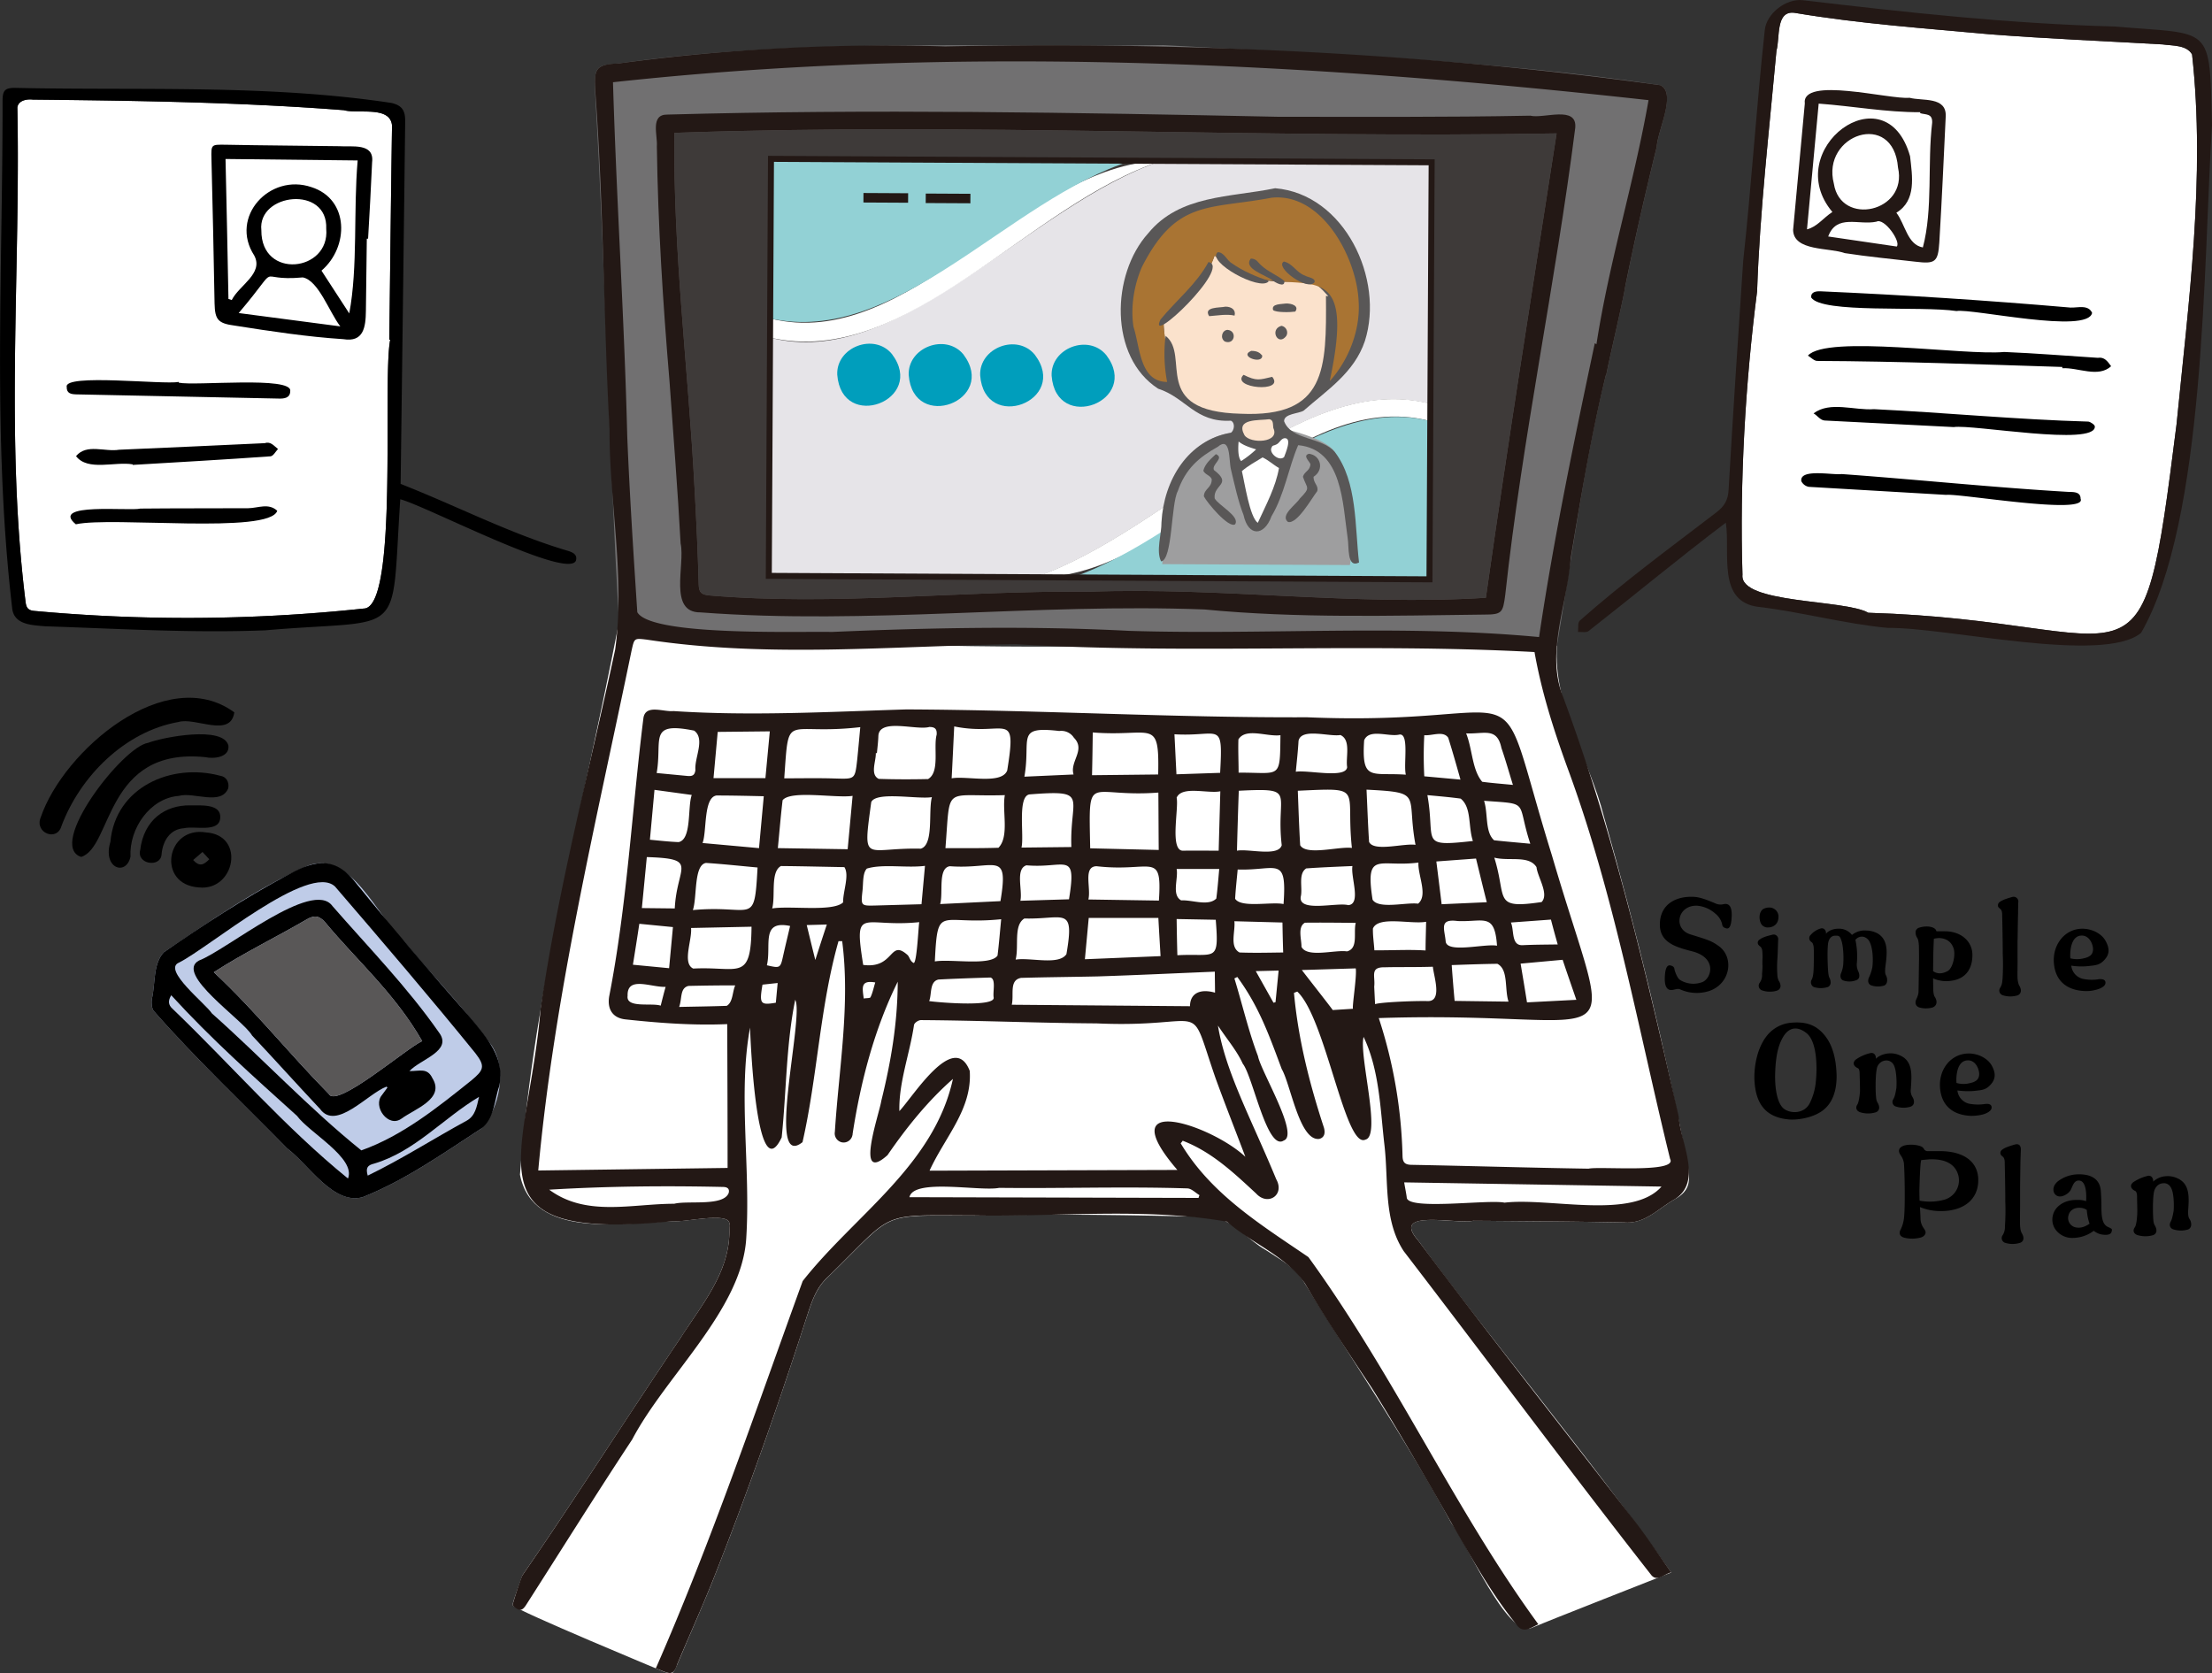 <svg id="レイヤー_1" data-name="レイヤー 1" xmlns="http://www.w3.org/2000/svg" viewBox="0 0 1210.3 915.6"><rect x="0" y="0" width="1210.3" height="915.6" fill="#333333" stroke="none"/><defs><style>.cls-1,.cls-14{fill:#fff;}.cls-2{fill:#717071;}.cls-3{fill:#3e3a39;}.cls-4{fill:#231815;}.cls-5{fill:#e6e4e8;}.cls-6{fill:#cddb4c;}.cls-7{fill:#92d1d5;}.cls-8{fill:none;stroke:#231815;stroke-miterlimit:10;stroke-width:3.28px;}.cls-9{fill:#009ebc;}.cls-10{fill:#9e9e9f;}.cls-11,.cls-16{fill:#595757;}.cls-11,.cls-12,.cls-13,.cls-14{fill-rule:evenodd;}.cls-12{fill:#fbe2cc;}.cls-13{fill:#a97433;}.cls-15{fill:#bfcce8;}</style></defs><path class="cls-1" d="M923.6,638.3c-12.5-64.3-28-128.3-46-191.4-7.8-31.3-28-60.8-25.7-93.7-166.8-5.3-343.2,11.2-513.2-12.9-19.4,100.5-46.4,199.9-54.2,302.5,7,35.6,56.8,26.3,83.9,25.4,5.5.9,32.7-5.9,30.6,2.3,1.5,24.4-14.5,42.6-26.9,62-29.1,43-56.8,86.8-86.3,129.6h0c-.6,1.9-5,13.7-5.4,16.3,3.7,3.5,81.2,35.7,82.2,36.1,5.3,2,5.7,1.8,7.9-3.6,7.3-17.4,15.2-34.7,22-52.3,17.8-45.3,33.9-91.3,48.8-137.6,2.6-7.9,4.9-15.7,11.2-21.7,38.1-36.9,27-34.2,80.8-34.1,43.5-1.2,86.9-.2,130.4.7,11.3,2,19.2,12.7,29,18.2,7.8,5.2,16,9.2,21.3,18.3,26.3,42.6,56.2,86.8,80.1,131,8.6,11,30.2,62.2,43.6,57.5,4.5-2,74.6-29.6,76.7-30.4-45.9-64.9-100.2-129.2-138.6-181.9-15.1-17.4,21-8.5,30.2-10.6,27.6.2,55.2.4,82.7.9,11.4,1,18.7-7.7,27.7-12.7S924.5,645.5,923.6,638.3Z" transform="translate(0 0)"/><path class="cls-2" d="M542.3,351.4c107.7,5.5,206.1-.8,309.6,1.8,8.3-49.4,14.7-99.1,26.7-147.8l.2.2c.9-5.8,9.5-42.1,10.3-48.1h0c5.2-25.9,11.1-51.6,17.4-77.2.3-8.3,11.1-29.7,1.9-33.7C818.7,33.1,727.2,29.7,636.6,24.7c-99.4,1.4-199.3-4.1-298,10-13.3.8-13.3,2.5-13,15.6,5.7,96.5,7.4,193.4,13.1,290C395.6,355.3,489.3,349.5,542.3,351.4Z" transform="translate(0 0)"/><path class="cls-1" d="M1190.9,232.2c-20,158.8-16.3,107.7-168.7,103.1-12.6-7.4-70.6-4.8-68.8-20.8-1.6-51.3,1.6-105.1,8-155.1,1.5-44.1,6.6-87.8,10.6-131.7,2-6.8-.6-22,9.8-20.7,35.5,6,71.6,8.5,107.4,11.8,31.3,2.4,62.7,3.7,94.1,5.5,5.4.8,13.1.2,16.1,5.5C1206.8,96.8,1197.5,165.3,1190.9,232.2Z" transform="translate(0 0)"/><path class="cls-1" d="M213.5,185.9H213c.5-39.1.9-78.1,1.5-117.2-1-11-18.6-6.2-26.3-8.4-56.7-4.4-113.5-5.2-170.3-5.8-3.3-.4-7.9.5-8.4,4.3C11.3,149,2.8,239.6,14,329.4c.4,3.4,1.6,4.6,4.8,4.9A911.8,911.8,0,0,0,199,333C218.3,332.9,209.1,208,213.5,185.9Z" transform="translate(0 0)"/><path class="cls-3" d="M369,72.7c160.9-5.7,321.8,3.2,482.7.3C838.6,157.5,825,242.2,813,327.1c-72.9,4.6-144.8-6-217.5-3.3-69.2-.8-138.6,7.9-207.7,2-4-.5-5.4-1.5-5.5-6-.5-17.7-1.3-35.4-2.3-53.1C376.6,202,368.2,137.5,369,72.7Z" transform="translate(0 0)"/><path class="cls-4" d="M366.3,208.3c2.1,29.7,4.5,59.4,6.1,89.1,2.6,11.7-6.9,37.9,10.9,37.7C475,342,567.1,330,659,333.5c50.9,4.9,101.9,3.4,153,2.8,9.9,0,10.3-1,11.6-10.8,9.3-85.6,27.5-170.4,38.3-255.6,1.1-12.4-17.3-4.8-24.6-6.6-46,.9-91.9.6-137.9.6C588,61.6,476.5,59.6,365.1,62.7c-9.5-.1-5.2,11.5-5.7,17.4C360,123,362.7,165.6,366.3,208.3ZM369,72.7c160.9-5.7,321.8,3.2,482.7.3C838.6,157.5,825,242.2,813,327.1c-72.9,4.6-144.8-6-217.5-3.3-69.2-.8-138.6,7.9-207.7,2-4-.5-5.4-1.5-5.5-6-.5-17.7-1.3-35.4-2.3-53.1C376.6,202,368.2,137.5,369,72.7Z" transform="translate(0 0)"/><path class="cls-4" d="M893.7,831.4c-46.1-59.3-83.1-106.3-117.9-152.8-15.1-17.3,21-8.6,30.2-10.6,27.6.2,55.2.4,82.7.9,11.4,1,18.7-7.7,27.7-12.7,15.4-9.9,3-31,2.1-45.3-17.7-77.9-35.7-155.6-63.6-230.5-9.1-23.8,2.8-50.3,4.5-75,5.6-33.5,11.2-67,19.2-100l.2.2c.9-5.8,9.5-42.1,10.3-48.1h0c5.2-25.9,11.1-51.6,17.4-77.2.4-8.9,11.1-29.4,1.9-33.7C779.1,28.8,647.8,22.8,517.2,25.4a1088.3,1088.3,0,0,0-178.6,9.3c-13.7.5-13.5,3.6-12.8,16.5,4.5,61.2,4.4,122.6,7.7,183.9-.1,40.2,8.6,80.3,3.1,120.3-14,65.4-31.1,130.2-40.8,196.5-6.9,82.8-43,128.1,72.6,116.3,5.3,1,32.7-5.9,30.6,2.3,1.5,24.4-14.5,42.6-26.9,62-29.1,43-56.8,86.8-86.3,129.6h0c-1.1,2.3-4.7,13.5-5.4,16.3,3.7,3.5,5.3,3.4,7.8-.7,19.2-30,38.1-60.3,57.7-90,18.3-34.9,59.9-70.9,62.4-109.9s-4.6-79.5,2.1-115.5c.2,6.7,3.5,89.2,17.3,60.1,2.6-25,2.4-50.8,7.4-75.3,5.1,8.9-16.4,94,4,77.9,8.2-36,9.5-74.1,19.7-110h2c4.5,34.6-1.8,69.7-4,104.3a5,5,0,0,0,3.9,5.8,4.9,4.9,0,0,0,5.7-3.9,1.7,1.7,0,0,0,.1-.7c4.4-28.6,11.9-57.4,24.7-83.3-.1,23-3.8,44.2-9,65.2-1,6.9-14.9,46.1,3.4,29.7,10.3-15,22-29.6,35.8-41.7-10.4,47.5-54,74.7-82.2,110.6-25.8,71-50,142.7-80.4,212,5.9,1.8,9.5,5.5,11.7-2.2,7.3-17.4,15.2-34.7,22-52.3,17.8-45.3,33.9-91.3,48.8-137.6,2.6-7.9,4.9-15.7,11.2-21.7,38.1-37,27-34.2,80.8-34.1,45.6.8,93.6-4.4,138,3.4,14,12.2,31.7,18.3,42.7,33.8,11.4,19.6,24.1,38.4,36.6,57.2,13.3,21.3,31.3,52.2,43.5,73.8,11.1,19.1,21.6,38.4,35.6,55.6,3.5,5.2,7.6,2,12-.1-45.5-62.2-78.4-135.6-125.8-200.9-25.9-17.7-53.2-34.3-69.9-62.3a7.6,7.6,0,0,0,1.1-1.4c15.9,6.1,27.9,17.5,40.2,28.9,6.4,7,15.8.8,11-7.8-13.8-33.4-27.7-58.5-31.9-84.1,5.1,7.7,10.4,13.8,13.6,20.9,5.5,6.8,13.3,48,22.4,42,8.7-3-12.6-38-14.1-46.2-5.2-13.7-8.6-28.5-12.9-42.5l1.6-.8c11.7,16,17,30.8,24.3,50.4,4.9,8.3,9.7,39.7,20.6,38.2,2.5-.7,3.4-2.8,2.5-6.1-7.9-24.1-14.1-48.5-16.4-73.8l1.8-.7c15.6,14.5,26.2,86.4,37.3,81,8.9-2-3.7-46.3-1-56.2,8.7,18.3,9.1,39.4,11.4,59.2s-.6,41.2,10.6,58.1c45.3,59,89.6,118.7,135.5,177.3,3.2,3.6,6.7-.5,10.8-1.6C907.3,850.4,900.9,840.6,893.7,831.4ZM343.2,238.7c-1.6-64.7-5.9-129.1-7.8-193.7C523.6,24.5,714.2,34,902,54.8c-7.9,45.2-21.5,88.1-28.5,133.6l-.9-.6c-11.2,52.9-22.5,106.8-30.5,160.8-74.3-7-149.8-1.1-224.4-3.4-54.2-2.8-108.4-1.7-162.6.6-19.1-.4-98.9,2.4-106.4-10.8C346.6,302.9,344.5,270.8,343.2,238.7Zm55.5,414.1c-2.9,7.5-22.4,4-29.8,5.9-23.3,0-48.1,7.3-68.4-7.7,31.5-1.9,63.4-2.2,95-1.5C398,649.5,399.3,650.5,398.7,652.8ZM379.3,530c-6.2-2.9-.5-15.8-1.2-22.2l33.1-.7C410.9,537.6,404.3,528.7,379.3,530Zm23,9.2c-1.6,3.3-1.2,9.3-4.7,11.2-8.5.3-17,.4-26,.6,1.7-4.7.3-10.3,5.1-11.5,8.5-.2,17-.3,25.6-.3ZM392,435.3c8.5,0,17,.2,25.9.4l-2.6,28.4-30.9-2.8C386.8,455.2,384.8,436.4,392,435.3Zm-1.6-9.5,2.3-25.3,28.5-.3-2.4,25.6Zm-4.1,46.4c9.2.6,18.3,1.6,28.2,2.5-1.8,32.9-2.2,20.2-35.4,23.3,2.4-7,.4-24.7,7.2-25.8Zm38.2,76.5c-8.5,1.4-9.1.7-7.3-9.9l8.3-.9Zm4-25.7c-1.5,6.8-1.6,6.9-8.9,5.2,2.6-10.7-3.6-24.9,12.7-21.5C431,512.3,429.7,517.6,428.5,523Zm17.6,2.3c-1.7-6.7-3.1-12.6-4.7-19.1l11-.3c-2.2,6.6-4.1,12.5-6.3,19.4Zm15.2-31.5c-5.6,5.3-28.8,1.7-38.8,3.3,1.9-6.9-1.1-20,4.8-23.2,11.6.1,23.1.4,34.7.6,2.9,4.4-.8,13.3-.7,19.3Zm-33.1-55.9c4.4-5.7,29.4-1,38.3-2.4l-2.7,29.2-38.2-.6c.9-9.3,1.6-17.8,2.6-26.2Zm40.8-22c-1.2,10.6-1.2,10.4-12,10.1-9-.3-18-.1-27.9-.1,2.7-37.6-.1-23.2,41.6-28C470.1,404.4,469.6,410.1,469,415.9Zm5.3,59.4c8.7-2.7,21.7-.2,31.8-1.5l-1.9,21-25.1.7c-8,.2-8.1.2-7.2-8C472.4,483.3,471.9,477.8,474.3,475.3Zm2.4-36.4c2.8-6,25.5-1.4,33.2-2.7-2.1,7.5,1.2,26.1-6.1,28.2C472.8,463.7,472,473.7,476.7,438.9Zm3.9-36.2c.5-9.9,20.8-2.9,27.9-4.9,3.2,0,4.2,1.2,4,4.2-1.9,6.9,1.9,20.5-4.7,24.3-9,.2-18,.2-27-.1-4.9-2.4-1.4-9.7-1.6-14.1h.6C480.1,409,480.5,405.9,480.6,402.7Zm-4.3,143c-.3.6-2.4.4-3.7.7-.8-6-1.8-10.2,6.3-8.8C478,540.5,477.5,543.2,476.3,545.7Zm20.4-23c-10.2-9.3-7.1,7.6-24.4,5.3-5.3-33.1-.4-20.2,30.7-23.4-.4.6-1.3,23.4-3.2,22.3S497.8,524,496.7,522.7ZM649.8,650.3c2.3.2,4.3,2.4,6.5,3.7a8.8,8.8,0,0,0-.5,1.5l-158.2-.4c2.3-10.5,38.8-3,49.1-5.1C581,650.4,615.5,649.2,649.8,650.3ZM665.1,590c5.2,14.3,10.9,28.7,16.3,43-18.6-17.5-74.3-35.9-37.2,7.2l-135.6.4c8.5-18.6,23.4-33.6,22-54.6-8.6-22.3-31,14.1-38.5,22-.4-15.7,5.7-31.4,8-47.1.2-1.2,2.4-2.7,3.8-2.7,32,.2,64,1.6,96.1,1.8C662.7,562.8,649.4,544.7,665.1,590ZM545.8,522.9c-4,5.8-25.7,1.7-34.3,3.2,1.6-32.1,2.4-19.6,36.3-23.1C547.1,510.1,546.6,516.5,545.8,522.9Zm-2.1,23c.6,5.3-30.8,2.6-35.3,1.9,1.5-3.8.1-10.7,5.1-11.8,9.4-.5,18.9-.8,28.4-1.1C545.1,535.7,543.1,542.8,543.7,545.9Zm3.7-52.8-33,1.6c1.8-5.9-1.4-19.7,5.3-20.7,24.9,1.9,32.4-9.2,27.7,19.1Zm-1.1-29.2c-9.4.3-18.9.2-29,.2,2.8-35.3-1.3-27.9,32.5-29-1.6,8.6,2.6,22.6-3.5,28.8Zm4.8-42.3c-3.1,7.9-22,2.8-30.4,4.3.5-9.3.9-18.2,1.4-28.4,28.1,5.7,34.5-10,29,24.1Zm114.4,70.1c-4.5,4.4-13.3.6-19.2,1-5.4-3-1.5-11.8-2.5-17.2h23.3c-.5,5.6-.9,10.9-1.6,16.2Zm-.3,11.6c1.9,23.8-.1,18.3-21,19.4-.2-6.8-.3-13.1-.4-19.8Zm-17.6-37.8c-7.9.7-2.5-23.1-3.8-29,2.9-6.7,17.1-2.1,23.9-3.5-.3,10.9-.6,21.5-.9,32.5-6.8,0-13-.1-19.2,0Zm-3.9-41.8c-.4-7.5-.7-14.4-1.1-21.9,24.9,1.5,26.6-8.1,25,21.1ZM635,523.2l-41.4,1.7,2.1-22.6h38.1c.4,7.5.8,14,1.2,20.9Zm-.9-30.4-38.6-.6c1.6-6.2-3.1-18.1,4.5-18.2,30.3,3.5,35.9-8.8,34.1,18.8Zm-37.6-28.6c-.8-43-2-27.5,37.3-30.5.1,10.7.1,20.9.2,31.4Zm1-40c.2-8.1.3-15.3.4-23.4,32.6,2.6,36.5-8.6,35.8,23Zm3,110.1c21.7-.7,42.2-1.7,64.2-2.6,0,4.2.1,7.9.1,11.5-7.2-2.1-13.6-.4-13.7,7.4l-97.5-.8c1.3-5.6-1.6-13.5,5.1-14.7,13.9-.4,27.9-.5,41.8-.8Zm77.1-129.7c4.1-6.6,15.7-1.3,23-2.3-.3,24.5.3,20.4-22.9,20.5C677.7,416.5,677.4,410.5,677.6,404.6ZM583.5,522.1c-4.1,6.3-19.7,1.7-27.8,3,1.9-7.3-1.3-18.8,4.8-22.5C582.2,503.2,588.1,495.3,583.5,522.1Zm1.4-30-26.6.8c1.3-5.7-2.9-17.4,3.3-19.4,21.4,1.9,27.7-8.4,23.3,18.6Zm-26-28.3c1.6-6.2-2.4-28.1,4.4-29.1,33.3-2.6,21.9,1.2,22.9,28.8Zm28.5-40L560.5,425c3.7-21-5.1-27.8,19.1-25a8.2,8.2,0,0,1,8,3.7c6.6,6.7-2.4,12.9-.2,20.1Zm90.4,8.9c32.5-1.6,20.1.6,23.5,29.8-1.9,6.5-18.1,1.8-24.5,3,.3-11.4.6-21.9,1-32.8Zm-2,59.1c.3-5.3.9-10.6,1.4-16,21.5.7,27-8,25.1,18.9-6.7-1.4-23.2,2.3-26.5-2.9Zm34.7-86.4c1.5-7.3,17-2.1,22.9-3.2,6,2.7,2.8,12.2,3.7,17.6-.7,6.4-21.5,1.4-28.1,2.5.6-6.2,1.2-11.6,1.5-16.9Zm-12.6,143-1.1.3-9.7-17.3,12.5-.3Zm-19.7-27.2c-5.6-3.1-2.2-11.4-2.8-17.1l26.3.7c.1,5.6.2,10.6.4,16.4-8.2.1-16.1.3-23.9,0Zm33.2-58.7c-.6-9.8-.9-19.5-1.3-29.8,37-1.7,26-1.9,29.6,31.3-6.9-1-25,4.4-28.3-1.5Zm.3,28.2c1.2-4.7-1.6-12.5,3-15.5,8.2-.6,16.4-.9,25.3-1.3-1.1,5.9,5,20.8-2.3,21.4-5.9-1.7-27.3,4.2-26-4.6Zm34.7-85.6c2.7-6.6,13.3-1.8,19.1-3.1s2.3,16.2,3.7,21.9c-18.8-1.3-24.3,3.9-22.8-18.8Zm-34.3,113c.1-4-2.3-10.9,1.9-13.2,8.9-.1,17.9,0,27.8.1-1.4,5.2,1.6,14-4.8,15.6-6.5-1-21.8,3.7-24.9-2.5ZM740.3,552l-11.1.7c-.5-.9-13.8-17.8-16.9-21.9l29.5-.9c.7,4.1-2.1,21.1-1.5,22.1Zm8.8-91.3c-.6-8.9-.9-17.9-1.4-28.6,31.6,1.6,21.6,2.4,26.8,30.2-6.3-1-22.8,4-25.4-1.6Zm84.1,56.5c-6.5.4-4.6-8.1-6.5-12.4l21.9-1.6c1.1,4.3,2.4,9,3.7,13.6-6.6.1-12.9.1-19.1.4Zm21.8,8c2,6,4.6,13.5,7.5,21.9l-27,1.4c-1.2-7.5-2.3-14.1-3.5-21.2ZM797.6,504c14.3.6,20.2-4.8,21.5,13.5-6.6-1.3-27.5,4.4-28.1-2.4s-3.8-12.5,6.6-11.1Zm-8.8-9.2c-1-8.1-1.9-15.5-2.9-23.4l21.7-1.6c2,8.1,3.8,15.7,5.9,23.9Zm30.5,32.6c6.2,3.2,3.8,13.9,6.1,20.7l-29.5-.4c-.6-6.5-1.1-12.7-1.6-19.6,8.4-.3,16.7-.6,25-.7Zm24.2-33.8c-27,4-18.8-1.8-25.9-24.3,8,2.1,18.9-1.5,23.1,5.2C841.3,480,847.7,489.2,843.5,493.6Zm-26-33.8c-5.1-4.6-3.2-14.5-5.5-21.6,25.6,1.9,17.5-.3,25.3,23.5C830,461,823.7,460.5,817.5,459.8Zm-6.5-32c-5.6-6.6-5.3-17.7-8.8-26.5,9.7.5,16.9-3.6,19.3,8,2.2,6.3,4,12.8,6.3,20.2C821.6,428.9,816.3,428.5,811,427.8ZM799.2,437c6.1,4.9,4,15.1,6.7,23.2-29.8,3.3-20.3.6-24.9-25.1C787.4,435.7,793.3,436.2,799.2,437Zm-19.9-12.2a211.1,211.1,0,0,1,0-22.5c4.3.4,10.4-2.6,13.1,1.4,2.3,7.3,4.4,14.7,6.7,22.9ZM751,492.3c-4.2-27.3,3.7-17.5,25.1-20.3-.4,7,5.4,17.9-.2,22.5C769.6,493.6,754.3,497.7,751,492.3Zm.2,15.8c2.9-7.1,20.8-2.2,29.1-3.7-.1,5.7-.3,10.7-.3,15.7-9.4-.6-18.2,0-28-.1C751.7,515.6,751.1,511.9,751.2,508.1Zm.7,31.8c.7-5.8-2.6-10.8,5.9-10.6,6.7-.2,16.3,0,26.2-.3.4,5,5.4,19-2.8,18.8s-26.8.7-28.8,1.7c-.1-1-.4-7.7-.5-9.6Zm15.5,92.7a261.8,261.8,0,0,0-13-75.5c138.8-4.6,129.3,29,94.8-88.8-34.1-110-4.1-70.3-134-75.8-73.1.3-146.2-4-219.3-4.3-42.4,1.3-84.9,3.7-127.4.9-5.5.6-15.6-4.1-16.5,4.2-6.3,50.6-8.9,101.9-18.7,152-1.1,6.8,1.8,11.7,8.8,12.5,18.5,2,37.2,3.4,55.8,2.6.1,26.3.2,52.2.2,78.7l-103.6,1.4c8.8-96,31.5-189.9,51-284.2,1.6-7.2,1.4-7.1,8.3-6.3,67,10.2,134.5,3.4,201.9,2.5,94.6,5.6,189.3-.8,283.9,4.3,3.9,21.9,10.3,42,17.8,62.7,25.8,69.5,38.8,142.9,56.4,214.7,4.3,7.9-38.8,3.9-44.6,5.3-32.2-.5-64.4-1.5-96.6-2.1C768.7,637.4,767.5,636.1,767.4,632.6ZM346.3,527.9c1.2-7.5,2.4-15,3.5-22.4l18.4,1.8-2.1,22.5ZM364.2,540c-1,3.5-1.8,6.8-2.7,10.3-4.8-1.7-19.1,1.6-18.1-5.4-.4-11.1,13-4.5,20.8-4.9Zm-13-43.1,2.7-27.9c28.9.9,16.4,4.9,15.3,28.1Zm20.1-36.1c-5.2-.2-10.4-.8-15.7-1.3l2.5-27.3,20.4,2.8C376.1,441.6,378.6,459.3,371.3,460.8Zm4.8-36.2L359.3,423c3.2-18.4-4.9-28.3,20.5-23.2,6.2,4.5.1,14.9.7,21.5C380.2,424.1,378.9,424.9,376.1,424.6ZM769.7,655.2c-.3-2.3-.8-4.6-1.4-8.2l140.8,2.3c-16.1,18.3-61.3,5.9-85.9,8.8C814.5,656.2,769.8,662.5,769.7,655.2Z" transform="translate(0 0)"/><path d="M219.2,264.8c30.4,11.9,59.6,27.1,90.8,36.4,2.6.8,6.2,1.8,5.1,5.6-4.5,10.6-82.8-30.3-96.1-33.6-5.2,78.3,3.8,65-73.7,71.7-40.3,1.6-80.6-.9-120.8-2.2-7.3-.7-17.2-.8-17.9-10.4C-4.1,240.2,1.5,147.9,1.4,55.5c0-5.8,1-7.5,7.1-7.4,68.4,1.5,137.7-2,205.5,8.2,5.9,1.3,7.8,4.1,7.7,10.2Q220.5,165.6,219.2,264.8Zm-5.7-78.9H213c.5-39.1.9-78.1,1.5-117.2-1-11-18.6-6.2-26.3-8.4-56.7-4.4-113.5-5.2-170.3-5.8-3.3-.4-7.9.5-8.4,4.3C11.3,149,2.8,239.6,14,329.4c.4,3.4,1.6,4.6,4.8,4.9A911.8,911.8,0,0,0,199,333c19.3-.1,10.1-125,14.5-147.1Z" transform="translate(0 0)"/><path d="M200.7,130.6c-.2,13.1-.3,26.3-.5,39.5-.1,9-1.3,17.3-12.3,15.5-19.9-1.3-39.6-4.3-59.3-7.4-9.3-1.2-11-3.2-11.2-12.2-.5-26.4-1-52.7-1.7-79-.2-8.1-.2-7.9,7.9-7.8,20.6.4,41.2.5,61.8.8,7.1.5,19.5-2,18.2,8.8-.6,13.9-1.4,27.9-2.2,41.8Zm-75.7,33,1.8.6c4-8.1,17.6-14.5,12.3-24.4-13.7-21.1,8.5-45.2,31.3-37.4,20.8,6.6,20.6,32.8,5.5,45.7l15.2,23.4c4.8-25.5,2.2-56.2,4.6-83.7L123.4,87C124,112.8,124.5,138.2,125,163.6Zm53.5-38.4c1-24-37.7-19.5-35.5.8C142.8,153.1,180.6,148.8,178.5,125.2Zm7.7,53.4c-6.1-7.9-11.9-25.1-20.5-26.8-27.8,2.6-10.1-9.9-35.1,19.5Z" transform="translate(0 0)"/><path d="M97.8,209.4c8.9,1.9,62.3-3.7,61,4.6,0,3.8-3.3,4.2-6.3,4.1L41.6,215.8c-2.7-.1-5.2-.5-5.1-4.1-1.5-7.4,52.9-1.1,61.3-2.7Z" transform="translate(0 0)"/><path d="M41.5,286.9c-14.7-12.1,29.8-7.1,35.3-8.6,19.7-.2,39.3-.1,59-.2,5.6-.1,11.1-3,15.9,1.4C147.5,292.5,61.1,282.5,41.5,286.9Z" transform="translate(0 0)"/><path d="M72.6,254.1c-9.6-1.7-24.6,3.9-31-4.5,5.8-7,15.7-2.2,23.6-3.5,26.6-1.1,53.2-2.4,79.7-3.6,3.2-1.1,5,1.5,7.2,3.2-1.3,1.4-2.6,3.9-4.1,4-25.1,1.8-50.2,3.2-75.4,4.7Z" transform="translate(0 0)"/><path d="M1128.4,200.8c-44.7-1.4-89.4-3.1-134.1-3.3-1.7,0-3.4-1.9-5.1-2.9,10.3-11.6,86.1.1,107.4-2,17.1.7,34.1,2.1,51.2,3.2,3.7-.6,5.4,2,7.3,4.6-7.1,6.5-18,.6-26.7,1.1Z" transform="translate(0 0)"/><path d="M1069,233.7l-70.7-3.6c-2.4-.2-4-2.8-6-3.9,9-6.8,22.3-1.5,33.1-2.3,39.1,1.9,78.3,5.7,117.3,6.8,1.4.3,3.5,1.8,3.5,2.7C1146.5,244.4,1079.2,232.1,1069,233.7Z" transform="translate(0 0)"/><path d="M1064.9,270.8l-75.2-4.4a5.7,5.7,0,0,1-4.1-3.1c-1.1-7.1,17.4-3.2,22-3.9,41.7,3,83.2,7.4,124.8,9.8,3,0,6,.3,6,3.7C1142.3,282.1,1072,269.9,1064.9,270.8Z" transform="translate(0 0)"/><path d="M1070.5,170.2c-19.3-2.9-73.7,1.5-79.5-7.4-.3-3,2.5-3.5,5.1-3.4q68.4,3,136.7,8.9c4,.2,9.8-1.8,11.9,2.9C1142.4,183,1079.1,168.7,1070.5,170.2Z" transform="translate(0 0)"/><path class="cls-4" d="M1210.3,68.3c-1.4-55.5.5-49.2-53.3-53.8C1099.8,13,1043,6.8,986.3.1c-9.1-1-19.8,7.3-20.7,16.4-4.6,42.1-7.3,85.4-11.8,126.2-2.8,41.8-5.6,83.6-8,125.4-.3,5.9-2.5,9.1-7.1,12.6-25.1,19.2-50.7,38-74.3,58.9-1.3,1.1-.7,4.1-1,6.2,1.9-.1,4.5.5,5.8-.5,25.3-19.8,49.3-39.8,75.1-59.3,2.5,16.6-5,43.4,18,46.1s47.1,9.3,70.7,11.5c31.5-.5,117.8,20,138.5,2.7C1206.9,284.8,1205.6,142.9,1210.3,68.3Zm-19.4,163.9c-20,158.8-16.3,107.7-168.7,103.1-12.6-7.4-70.6-4.8-68.8-20.8-1.6-51.3,1.6-105.1,8-155.1,1.5-44.1,6.6-87.8,10.6-131.7,2-6.8-.6-22,9.8-20.7,35.5,6,71.6,8.5,107.4,11.8,31.3,2.4,62.7,3.7,94.1,5.5,5.4.8,13.1.2,16.1,5.5,7.4,67-1.9,135.5-8.5,202.4Z" transform="translate(0 0)"/><path class="cls-4" d="M1061.1,132.7c1.4-23,2.4-46,3.5-68.9.6-11.2-12.9-8.4-19.8-10.3-10.8,1.1-59.3-12-57.3,3.2-2.2,23-4.2,46.1-6.4,69.1.2,11.8,19.9,9.6,28.2,12.7,12.9,2,25.8,3.2,38.7,4.7C1058.8,144.5,1060.4,143.5,1061.1,132.7Zm-23.3,2.2-37.5-5.5c4.6-12.5,16.8-6,26.4-8.1,4.3-2.3,13.6,11.1,11.1,13.6Zm-34.4-34.4c-7-26.9,32.6-40.5,35.1-8.8,5.5,24.4-31.4,32.4-35.1,8.8Zm48.7,34.9c-8.5-1.5-9.6-12.6-14.5-19,11.1-6.7,8.7-20,7.5-30.9-13.3-47.1-71.2-3.5-42.5,30.5-5.1,3.3-8.3,8.1-13.9,9.5l6.4-68.8c19.1,1.4,36.9,4.8,55.7,4.7l-.3.5c3.1,1,6.9,0,6.7,5.2-2.7,22.3.5,47.2-5.1,68.3Z" transform="translate(0 0)"/><path class="cls-5" d="M420.5,315.1l.7-140.9v10.5c71,18.8,141.9-72.5,214.4-96.7H619.2l163.9.8L782.5,221c-71.6-18.4-143,69.7-216,94.9l-146-.7" transform="translate(0 0)"/><path class="cls-6" d="M439,176.5h0m-17-2.1a79.8,79.8,0,0,0,16.9,2.1,79.8,79.8,0,0,1-16.9-2.1M611.5,90.6c-17.7,6.9-35.4,17.6-53,29.1,17.6-11.5,35.3-22.2,53-29.1" transform="translate(0 0)"/><path class="cls-1" d="M421.2,184.7V174.2C497.3,193.6,560.8,89.6,635.6,88c-73.2,23.7-138.9,114.2-214.4,96.7" transform="translate(0 0)"/><path class="cls-7" d="M421.2,174.2l.4-87.3,197.6,1c-67.5,21.2-128.5,102-198,86.3" transform="translate(0 0)"/><path class="cls-6" d="M566.5,315.8c.7-.1,22.6.5,22.2-.6l-1.8.7,195.1,1,.4-86.5-1.6-.4,1.6.4v-9.5l-.5,96-215.5-1.1m77.5-30.2c-18,11.8-36,22.6-54.2,29.3,18.2-6.7,36.2-17.5,54.2-29.3m120.8-57.5a67.5,67.5,0,0,1,16.1,1.9,67.5,67.5,0,0,0-16.1-1.9m-.1,0h0" transform="translate(0 0)"/><path class="cls-1" d="M566.5,315.8c73-25.2,144.4-113.3,216-94.9v9.5c-76.7-19.9-140.5,87-215.9,85.4" transform="translate(0 0)"/><path class="cls-7" d="M586.9,315.9c66.1-22.7,130.7-102.1,195.5-85.5l-.4,86.5-195.1-1" transform="translate(0 0)"/><rect class="cls-8" x="487.8" y="21.3" width="228.2" height="361.49" transform="translate(396.8 802.8) rotate(-89.7)"/><path class="cls-9" d="M488,193.7c19.1,25.3-27.5,43-29.9,11.3C457.5,189.9,478.3,182,488,193.7Z" transform="translate(0 0)"/><path class="cls-9" d="M527.1,193.9c19.1,25.3-27.5,42.9-29.9,11.3C496.6,190.1,517.4,182.2,527.1,193.9Z" transform="translate(0 0)"/><path class="cls-9" d="M566.2,194.1c19.1,25.3-27.5,42.9-29.9,11.3C535.7,190.3,556.5,182.3,566.2,194.1Z" transform="translate(0 0)"/><path class="cls-9" d="M605.3,194.3c19.1,25.3-27.5,42.9-29.9,11.3C574.8,190.5,595.6,182.5,605.3,194.3Z" transform="translate(0 0)"/><path class="cls-10" d="M635.9,308.7l102.7.5c2.1-8.2-.2-54.9-10.1-64-6.6-6-23-9.8-23-9.8-17.1,2.8-37-4.6-52.9,12.4C635.3,267.7,638.2,291,635.9,308.7Z" transform="translate(0 0)"/><path class="cls-11" d="M697.7,103c38,3.2,59.9,49.8,49.1,83.6-5.8,17.3-20.6,26.8-33.5,38.1-2.7,1.7-10.8,1.6-10.7,5.8,4,10.5,20.7,8.5,27.8,16.9,12.3,16.2,10.9,40.7,13.2,60.4-6.8,3.4-5.4-8.8-6.2-13.2-2.8-18.9-2.8-48.7-27.1-51-5.2,12-7.5,27.1-14.6,38.9-4,11-12.7,11.3-15.3-.7-3-7.7-4.8-16.2-6.9-25-1.2-4.9,0-18.4-7.2-12.3-10.4,5.8-17.6,12-21.9,24.3-3.7,6.9-2.8,37.6-9.1,38.4-2.9-5.7.3-15,.2-21.4,1.3-23.4,14.7-45,38-49,1.7-1.1,2.6-5.3,0-6.6-19.5,1.1-24.6-12.6-39.8-17.5-27-17.4-25.7-62.6-5.5-85C645.5,106.5,673.2,108.1,697.7,103Z" transform="translate(0 0)"/><path class="cls-12" d="M713.6,153.5c-17.8,2.1-35.7-.2-49-13.7-4.5,13.4-15.7,24.5-26.9,33.3-1.8,1.9-.7,8.1-.2,12.8l.3-2.1c13.8,10.9-8.9,41.4,41.1,42.6,46.9,2.1,46.9-24.5,46.6-64.5l1.3.2C723.1,158,719.1,153.5,713.6,153.5Z" transform="translate(0 0)"/><path class="cls-13" d="M743.4,165.3c-.8-23.8-19.9-60.1-47.7-57.1-34.2,6.5-52,.7-70.9,37.9-4.3,9.9-6.3,21.9-4.6,32.8,3.6,10.8,3.3,30,18.4,30.1a81.4,81.4,0,0,1-1.1-23.1c-.5-4.7-1.6-10.9.2-12.8,11.2-8.8,22.4-19.9,26.9-33.3,35.5,34.1,81-15.5,63,68.5h.2C737.8,197.1,744.3,180.9,743.4,165.3Z" transform="translate(0 0)"/><path class="cls-11" d="M666.3,138c3.6,0,4.9,4.6,7.9,6.2,5.8,4.1,12.9,7.1,19.9,9.5v.3C689.4,159.5,659.9,143.2,666.3,138Z" transform="translate(0 0)"/><path class="cls-11" d="M684.4,141.5c3.3,0,4,2.4,5.8,3.8,3.5,3.3,9,5.5,12.5,8.4.6,4.1-5.2.8-6.4-.3C692.6,150.5,679.9,147,684.4,141.5Z" transform="translate(0 0)"/><path class="cls-11" d="M702.5,143.1c5,1.2,6.7,6,11.5,7.7,1.6,1,5.7,1.2,5.3,3.5C716,159.9,697,146.1,702.5,143.1Z" transform="translate(0 0)"/><path class="cls-11" d="M661.2,143.4c13.2,2.3-34.1,47.4-26.2,31.4C643.7,164.2,654.6,155.6,661.2,143.4Z" transform="translate(0 0)"/><path class="cls-11" d="M703.4,166.1c3.3-.2,7.6,1.3,5.3,4.4-2.5.4-10.4.6-12.1-.8C695.4,166.1,701.2,166.5,703.4,166.1Z" transform="translate(0 0)"/><path class="cls-11" d="M670.5,167.8c3.4,0,5.8,1.8,5,4.9-4.3-1-9.5,0-13.9.3C658.2,167.7,667.6,168.5,670.5,167.8Z" transform="translate(0 0)"/><path class="cls-11" d="M701.2,178.3a3.8,3.8,0,0,1,3,4.5,4.2,4.2,0,0,1-.4,1C699.3,189.8,694.4,180.1,701.2,178.3Z" transform="translate(0 0)"/><path class="cls-11" d="M671.6,180.5c5.4.4,4.1,8.4-1.4,6.4C667.4,185.1,668.6,180.7,671.6,180.5Z" transform="translate(0 0)"/><path class="cls-11" d="M684.6,192c3.2,0,4.6.9,6,2.5C691.1,199.7,677.5,195,684.6,192Z" transform="translate(0 0)"/><path class="cls-11" d="M680.4,205.1c7.3,3.6,8.7,2.7,15.7,1.1C703.4,215.2,673,212.4,680.4,205.1Z" transform="translate(0 0)"/><path class="cls-12" d="M694.5,229.4c-5.6.8-18.7-.6-13.6,8.7,3.1,4.9,19.7,4.3,15.8-3.9C696.4,232.2,696.9,229.8,694.5,229.4Z" transform="translate(0 0)"/><path class="cls-14" d="M702.7,239.8c-1.8.3-2.5,2.4-4.1,3.3s-2.3.4-2.7,1.5c-2.1,3,3.9,8.2,6.7,5.5C703.2,248.3,707.3,239.3,702.7,239.8Z" transform="translate(0 0)"/><path class="cls-14" d="M677.7,241.6c-.3,3.7-.4,8.7,1.4,10.7a56.5,56.5,0,0,0,8.2-6.4C684.1,244.9,680.4,243.8,677.7,241.6Z" transform="translate(0 0)"/><path class="cls-11" d="M716.2,248.3c6.5.8,8.5,8.8,2.5,12.6-.1,3.6,3,4.9,2,7.9-3.1,4-11,18.2-16,16.8-4.5-3.6,4.6-9.6,6.5-12.8,6.2-6.3,3.9-5.3,1.7-11.9.8-3,3.9-3.2,4.1-6.9C716.4,252.3,712.6,249.3,716.2,248.3Z" transform="translate(0 0)"/><path class="cls-11" d="M665.3,248.5c4.9,2.2-2.5,5.5-1.1,8.7,10.4,7.9-.5,7.9.4,15.5,2,3.8,14,9.8,11.2,14.2-3.5,2.4-15.5-12-17.1-15.3.1-4.3,4.4-4.5,4.3-9.4-.9-2.2-3.6-2.4-4.6-4.6C659.3,253.8,662.6,251,665.3,248.5Z" transform="translate(0 0)"/><path class="cls-14" d="M690.8,250.3c-3.8,2.3-8.1,4.7-11.3,7.5,1.5,6.3,4.3,25.2,8.7,28.3,4.4-9.6,9.8-19.6,11.6-30C696.6,254.3,694.1,251.8,690.8,250.3Z" transform="translate(0 0)"/><rect class="cls-4" x="482.1" y="96.1" width="5.2" height="24.44" transform="translate(373.8 592.4) rotate(-89.7)"/><rect class="cls-4" x="516.2" y="96.4" width="5.2" height="24.44" transform="translate(407.4 626.8) rotate(-89.7)"/><path class="cls-15" d="M269,572.1c-14.5-20-31.9-37.7-47.7-56.7-14.9-13.6-29.2-50.2-52.6-41.8C140.5,486,115.1,504,89.6,521.1c-6,6.5-4.5,17.3-6.5,25.5-.3,2.2-.2,5.1,1.1,6.7,23,26.2,48.5,50.2,72.9,75.1,11.8,8.8,25.1,31,41.3,26.7,23.4-9.3,44.1-24,65-37.6C273.4,606.4,277.6,585.2,269,572.1Z" transform="translate(0 0)"/><path d="M273.2,594.1c-2.7,7.9-2.7,18-9.8,23.4-20.9,13.6-41.6,28.3-65,37.6-16.1,4.4-29.6-18-41.3-26.7-24.4-24.9-49.9-48.9-72.9-75.1-1.3-1.6-1.4-4.5-1.1-6.7,2-8.2.5-19,6.5-25.5,21.6-14.9,43.6-29.3,66.7-41.7,13.3-7.4,25.7-12.5,38,3.2,20.4,25.2,41.5,49.8,62.9,74.1C266.2,567.6,276.5,579,273.2,594.1Zm-75.5,35.4c22.5-8,41.6-23.4,60.1-38.2,6.9-5.7,7.9-7.8,2.3-15-25-30.8-50.9-61.1-76.8-91.2-14.1-13.3-68.9,33.4-85.3,41.6-9.5,3.8,14.7,22.7,17.9,27.8C143.6,579.1,168.9,606.3,197.7,629.5Zm-104-84.9c-1.8,2.9-1.7,5.3.7,7.4,32.2,30.9,61.3,64.7,96,92.9,4.5-11.2-21.2-25.1-27.9-34.3C138.7,589.1,115.5,568.5,93.7,544.6Zm107.5,98.7c18.6-9,36-20.2,54.2-30.1,4.6-2.6,5.4-7.3,6.7-13-19.6,11.7-35.1,29.9-57.3,36.5C201,637.6,200,639.1,201.2,643.3Z" transform="translate(0 0)"/><path d="M128.2,389.8c-2.1,14.3-21.4,2.4-30.7,5.3-29.2,5.2-53.7,29.7-63.9,57-2.5,8.6-14.9,3.6-11.3-4.9C34.8,410.6,91,362.6,128.2,389.8Z" transform="translate(0 0)"/><path d="M44.4,468.9c-19.1-6.2,22.7-60.3,36.6-62.4,8-3.1,41.5-9.6,44,1.6.6,6.3-7.9,7.3-12.8,6.2C57.3,408.8,61.6,463.6,44.4,468.9Z" transform="translate(0 0)"/><path d="M60.4,460.7c2.7-30,33.4-43.4,60.1-36.2,3.3.5,5,3.4,4.4,6.8-3.9,9.8-18.9,1.9-27,4.2-15.9,1.2-27.3,18-26.5,33.3C69,479.6,56,475.2,60.4,460.7Z" transform="translate(0 0)"/><path d="M112.7,455.5c21.8,1.4,15.9,32.2-3.9,30.1C85.6,484.1,90.8,451.9,112.7,455.5Zm-1.9,10.7-5.1,4.4c3.3,3.7,5.6,2.9,8.8-.4Z" transform="translate(0 0)"/><path d="M76.7,465.2c2-16.7,13.8-24.7,27.3-24.5,5.8.1,17.2-1.1,16.5,7s-13.8,4.1-19.8,5.5c-7.8.5-11.7,7.1-12.3,14.4S74.7,473,76.7,465.2Z" transform="translate(0 0)"/><path d="M211.5,594.6c-10.3,3.8-27.6,24.4-36.4,12.2-12.5-13.3-24.7-26.9-37.2-40.2-4.8-8.5-42.7-33.8-29-41,14.9-5.6,62.2-44.9,73-29.8,19.8,22.7,41.1,44.5,58.3,69.2,7.6,10.1-10,14.5-16.2,21.1,5.6.1,9.8-2,12.6,3.9,7,11.3-9.7,16.8-16.9,22.1s-16-6.7-10.7-12.9l3-4.1ZM231,569.7c-14.8-26-36.3-44.7-52.9-64.8-3.3-3.9-6.1-4.2-10.1-1.9-17,9.9-34.4,18.3-51,29,22.8,21.3,41,44.4,62.9,66.6C184.1,606.8,222.7,573.3,231,569.7Z" transform="translate(0 0)"/><path class="cls-16" d="M231,569.7c-14.8-26-36.3-44.7-52.9-64.8-3.3-3.9-6.1-4.2-10.1-1.9-17,9.9-34.4,18.3-51,29,22.8,21.3,41,44.4,62.9,66.6C184.1,606.8,222.7,573.3,231,569.7Z" transform="translate(0 0)"/><path d="M947.5,501.3c-.1,3-.5,7.4-3,6.7s-2-1.9-2.4-2.9a10.5,10.5,0,0,0-3.6-5.2,17,17,0,0,0-10-4.3c-10.7-.3-13.2,12.7-3.6,15.7s11.3,3.4,15.4,6.3c8.8,6.2,6.6,21-5.5,24.8a22.2,22.2,0,0,1-15.7-1.1c-1.1-.4-2.4.1-3.5.3-4.2,1-4.8-3.2-4.7-6.5s.6-7.4,3.1-6.8,2,1.9,2.4,3,1.3,3.8,2.8,4.9a13.8,13.8,0,0,0,12.5,1.1c4.9-2.3,7.7-13.2-5.7-16.7-9-2.3-17.9-4.8-17.8-14.8.1-11.5,9.5-15.7,19.2-15,3.5.3,8,2.2,11.3,3.6a6.7,6.7,0,0,0,4.2.4C947.1,493.8,947.6,497.9,947.5,501.3Z" transform="translate(0 0)"/><path d="M972.5,533.7a7.7,7.7,0,0,0,.7,2.9c1.4,2.1,1.6,4.6-1,5.5a13.3,13.3,0,0,1-7.9-.1,2.7,2.7,0,0,1-1.5-4.2,7,7,0,0,0,1.3-4.7c.4-4.6.2-5.3.2-5.3,0-4.4.2-3.4,0-6.5,0-.7-.1-2.4-1-3.2s-1.4-1.1-1.5-1.9a1.9,1.9,0,0,1,.9-2c1.8-1.4,4.2-2,7-2.7a2.5,2.5,0,0,1,3.2,2.9c0,.2-.1,3.5-.2,6.4s-.2,3.8-.3,5.6A62.4,62.4,0,0,0,972.5,533.7Zm-5.1-26.2a4.1,4.1,0,0,1-4.2-2.9c-.9-2.6-.5-5.9,1.6-7.2a7.1,7.1,0,0,1,3.1-.8,5,5,0,0,1,5.2,4.6C973.3,506,969.9,507.5,967.4,507.5Z" transform="translate(0 0)"/><path d="M1030.9,539.3a11.3,11.3,0,0,1-7.3-.2c-1.6-.8-1.7-2.7-1-4.2a23.2,23.2,0,0,0,1.9-5.9c.6-5.6-.2-10.8-1.3-13.1a5.2,5.2,0,0,0-3.3-3.2,4.4,4.4,0,0,0-4.7,1.6,42.9,42.9,0,0,1,.8,12.5,8.7,8.7,0,0,0,.6,4.4c1,2,1.2,4.3-.8,5.1a10.2,10.2,0,0,1-7.3.2c-1.6-.7-1.8-2.6-1.1-4.1a16.2,16.2,0,0,0,1.2-5.8c.2-3.6-.1-8.8-1-11.7s-1.5-2.9-3.4-2.9-3.4,1.3-3.9,3.9c-.7,4.1-.2,14,0,15.9a14.1,14.1,0,0,0,.5,2.9c1.3,2.3,1.1,4.6-.7,5.4a12.7,12.7,0,0,1-7.7,0,2.9,2.9,0,0,1-1.1-4.1c1.1-2.1,1-6.2,1.1-7.4,0-3.3.2-6,0-9.5,0-1-.3-2.9-1-3.4s-1.3-1.1-1.4-1.8a2.5,2.5,0,0,1,.8-2.4,11.5,11.5,0,0,1,5.3-3.4c1.9-.6,3.2,1.1,3,2.9,1.2-1.7,3.9-2.8,6.7-2.8a8.9,8.9,0,0,1,7.5,3.4,11,11,0,0,1,7.9-2.4,13.5,13.5,0,0,1,6,1.5c6.6,3.8,5.2,11.8,4.3,19.1,0,1.3-.3,2.6.5,4.1S1033,538.5,1030.9,539.3Z" transform="translate(0 0)"/><path d="M1079.2,522.2c.1,4.7-1.2,14.4-14.2,14.7-1.7.1-5.8-.6-7.3-1.6h0c0,.9.1,6.3.1,6.5s.1,2.8.9,3.8c1.6,2.6.9,4.9-1.3,5.7a13.5,13.5,0,0,1-7.2,0c-1.7-.5-2.9-2.3-1.5-4.9a12,12,0,0,0,1-3.2c.1-1.9.2-13.2.3-18.1,0,0,0-7-.1-8s-.2-2.9-.9-3.9a5.2,5.2,0,0,1-.8-3.8,2.8,2.8,0,0,1,2-1.8c4.1-1.3,8.9-.5,9.3,2h4.6C1073.1,509.6,1079,515.1,1079.2,522.2Zm-10.3-3.3c-1-2.8-3-5.3-7.7-5.6a13.8,13.8,0,0,0-3.1.4c0,.2-.3,7.4-.3,9.4s-.1,7.1-.1,8.3c2.2,1.6,4.9,1.6,7.9,0S1070.1,522.4,1068.9,518.9Z" transform="translate(0 0)"/><path d="M1103.9,524.3c.1,4.2-.2,10.1.1,12a12.6,12.6,0,0,0,.7,2.8c1.4,2.1,1.6,4.7-.9,5.6a13.6,13.6,0,0,1-8-.1,2.7,2.7,0,0,1-1.4-4.1c1.2-1.9,1.1-3.4,1.3-4.8a127.6,127.6,0,0,0,.1-13.8v-2c0-4.4-.2-15.1-.3-18.6,0-.7.1-2.8-.8-3.7s-1.5-1.1-1.5-2a2.2,2.2,0,0,1,.9-2c1.6-1.2,4.2-2,7-2.8a2.6,2.6,0,0,1,3.2,3c0,.1-.1,2.8-.1,5.7-.2,6.7-.2,13.6-.3,15.4Z" transform="translate(0 0)"/><path d="M1152,537.4c.2,1.4-.8,2.5-3,3.5a20.3,20.3,0,0,1-8.3,1.4c-9.9-.4-16.1-5.6-16.9-15.2s5.1-17.4,13.1-18.7c6.2-1,12.7,1.9,15.2,6.5s1.9,7.6-.7,10.4-4.5,2.9-9.4,3.4a36.2,36.2,0,0,1-8.7-.3,8.3,8.3,0,0,0,7.3,7.4,22.9,22.9,0,0,0,7.9,0C1150.3,535.7,1151.8,536,1152,537.4ZM1138.2,512c-5.2.8-5.7,8.8-5.4,12.4a15,15,0,0,0,7.3,0c3.2-.7,4.9-1.9,5.1-4.6S1143.3,511.3,1138.2,512Z" transform="translate(0 0)"/><path d="M999.6,568.2c3.8,5.6,5.1,13,5.3,20.2.1,8.8-2.4,15.3-7.5,19.2s-13.2,5.3-18.2,5c-12.8-1-19-8.2-19.3-23,0-8,2.1-16.9,6.9-22.9a19.1,19.1,0,0,1,12.6-7C987.4,558.9,994.1,560.2,999.6,568.2Zm-25,1.2c-2.4,5-3.1,11.6-3.3,17.4-.3,8.1.9,15.8,4,19.2s11.6,4.1,14.9-2.3a33,33,0,0,0,3.2-10.6c1-8.2,1-23.1-5-27.8S977.6,562.8,974.6,569.4Z" transform="translate(0 0)"/><path d="M1045.3,605.6a13.3,13.3,0,0,1-7.9-.1,2.6,2.6,0,0,1-1.4-4.1c1-1.8,1.4-4.9,1.6-5.9.3-4,0-10.7-1.7-13.2a4.5,4.5,0,0,0-4.1-2,5.4,5.4,0,0,0-4.9,4.5c-.9,4.2-.7,13.6-.4,15.5a7.3,7.3,0,0,0,.7,2.9c1.5,2.3,1.4,4.7-1,5.5a14.5,14.5,0,0,1-8.5-.1c-2.1-.8-2.5-2.6-1.5-4.1s1.4-6,1.5-7.3c0-3.4-.1-6.1-.2-9.7,0-1-.1-2.6-1-3-2.6-1.2-2.9-3.2-1.1-4.7a22.4,22.4,0,0,1,7.8-3.5c2.5-.7,3.4,1.7,3.2,3.1,1.1-1.3,4-2.9,7.6-3a12.2,12.2,0,0,1,5.3,1c7.6,3.1,6.7,11.1,6.2,18.6a6.5,6.5,0,0,0,.8,4.1C1047.6,602.1,1047.8,604.7,1045.3,605.6Z" transform="translate(0 0)"/><path d="M1089.7,605.7c.2,1.3-.8,2.5-3,3.5s-5.4,1.4-8.3,1.4c-9.9-.4-16.1-5.6-16.9-15.2s5.1-17.4,13.1-18.7c6.2-1.1,12.7,1.9,15.2,6.4s1.9,7.7-.7,10.5-4.5,2.9-9.4,3.4a42.2,42.2,0,0,1-8.7-.3,8.3,8.3,0,0,0,7.3,7.4,25.7,25.7,0,0,0,7.9,0C1088,603.9,1089.5,604.2,1089.7,605.7Zm-13.8-25.4c-5.2.8-5.7,8.7-5.4,12.3a13.9,13.9,0,0,0,7.3.1c3.2-.7,4.9-1.9,5.1-4.6S1081,579.5,1075.9,580.3Z" transform="translate(0 0)"/><path d="M1061.2,662.7a28.8,28.8,0,0,1-10.7-2.2c.1,1.6.3,5.2.3,6.4a9.6,9.6,0,0,0,1.5,4.8c.8,1.2,1.3,1.8,1.3,2.7s-.7,2.1-2.4,2.7a18,18,0,0,1-9.5.1c-2.3-.7-2.8-2.5-1.8-4.3a19.2,19.2,0,0,0,1.9-6.7c.7-6.6.3-24.7,0-28.6a9.2,9.2,0,0,0-1.9-5.5c-1.5-2.3-1-4,1.3-5s6.7-.9,9.3,0a3.5,3.5,0,0,1,2.2,1.6,2.2,2.2,0,0,0,2.2,1.2h6.8c12.5.1,20.3,5.5,20.7,15.1C1082.8,656.4,1074.2,663,1061.2,662.7Zm9.5-21.7c-2.1-4.4-7.1-7-15.3-6.6l-4.2.4a15.5,15.5,0,0,0-.4,2.8c-.4,4.7-.6,13.8-.6,13.8s0,2.2.1,5.6a30.2,30.2,0,0,0,13.8-.6A11,11,0,0,0,1070.7,641Z" transform="translate(0 0)"/><path d="M1105.3,659.8c0,4.2-.2,10,.1,12a8.8,8.8,0,0,0,.7,2.8c1.4,2.1,1.6,4.7-.9,5.5a13.6,13.6,0,0,1-8,0,2.7,2.7,0,0,1-1.5-4.1,8.1,8.1,0,0,0,1.3-4.8,128.5,128.5,0,0,0,.2-13.8v-2c0-4.4-.2-15.2-.3-18.6,0-.7.1-2.8-.9-3.7s-1.4-1.1-1.5-2.1a2.3,2.3,0,0,1,1-1.9c1.6-1.2,4.1-2,6.9-2.8s3.4,1.3,3.3,3c0,.1-.1,2.8-.2,5.7-.1,6.7-.2,13.5-.2,15.4Z" transform="translate(0 0)"/><path d="M1155.4,673.9c-.3,1.3-1.5,1.7-2.9,1.8a11.6,11.6,0,0,1-3.8-.5,10.5,10.5,0,0,1-3.1-1.7,19.4,19.4,0,0,1-11.5,3.9,11.2,11.2,0,0,1-9.5-4.7,9.5,9.5,0,0,1-1.3-7.9c1.2-4.7,6.3-8.4,13.4-8.2a12.2,12.2,0,0,1,4.7.7h0c.1-1.2.8-11.3-4-11.3-2.6,0-3.2,2.7-4.4,5.1s-6.4,5.5-8.8,2.1c-1.2-1.8-1.1-5.2,3.1-7.7a18.7,18.7,0,0,1,9.6-2.9c6.6-.2,12.3,2.1,12.6,9.6.3,3.7.3,7.4.3,9.9.2,5.4,1,8.1,3.6,9.3S1155.6,672.6,1155.4,673.9Zm-19.8-2.3c2.3.5,4.7.1,7.7-2a28.5,28.5,0,0,1-1.5-7.5,6.7,6.7,0,0,0-3.9-1.2c-2.7-.1-5.4,1.2-6.1,4.1A5.2,5.2,0,0,0,1135.6,671.6Z" transform="translate(0 0)"/><path d="M1197.1,672.8a13.6,13.6,0,0,1-8-.1c-2-.7-2.3-2.6-1.4-4.2s1.4-4.9,1.6-5.8c.3-4,.1-10.7-1.7-13.2a4.1,4.1,0,0,0-4.1-2c-2.3.1-4.2,1.8-4.9,4.5-.9,4.2-.6,13.6-.4,15.5a7.7,7.7,0,0,0,.7,2.9c1.5,2.3,1.4,4.7-.9,5.5a14.8,14.8,0,0,1-8.6-.1c-2.1-.8-2.5-2.6-1.4-4.1s1.3-6,1.4-7.3c.1-3.4-.1-6.2-.1-9.7,0-1-.2-2.6-1-3-2.6-1.2-3-3.2-1.2-4.7a24.2,24.2,0,0,1,7.8-3.5c2.5-.7,3.4,1.7,3.2,3.1a11.2,11.2,0,0,1,7.6-3,11.9,11.9,0,0,1,5.3,1c7.6,3.1,6.7,11.1,6.2,18.5.1,1.3-.1,2.6.9,4.1S1199.6,671.9,1197.1,672.8Z" transform="translate(0 0)"/></svg>